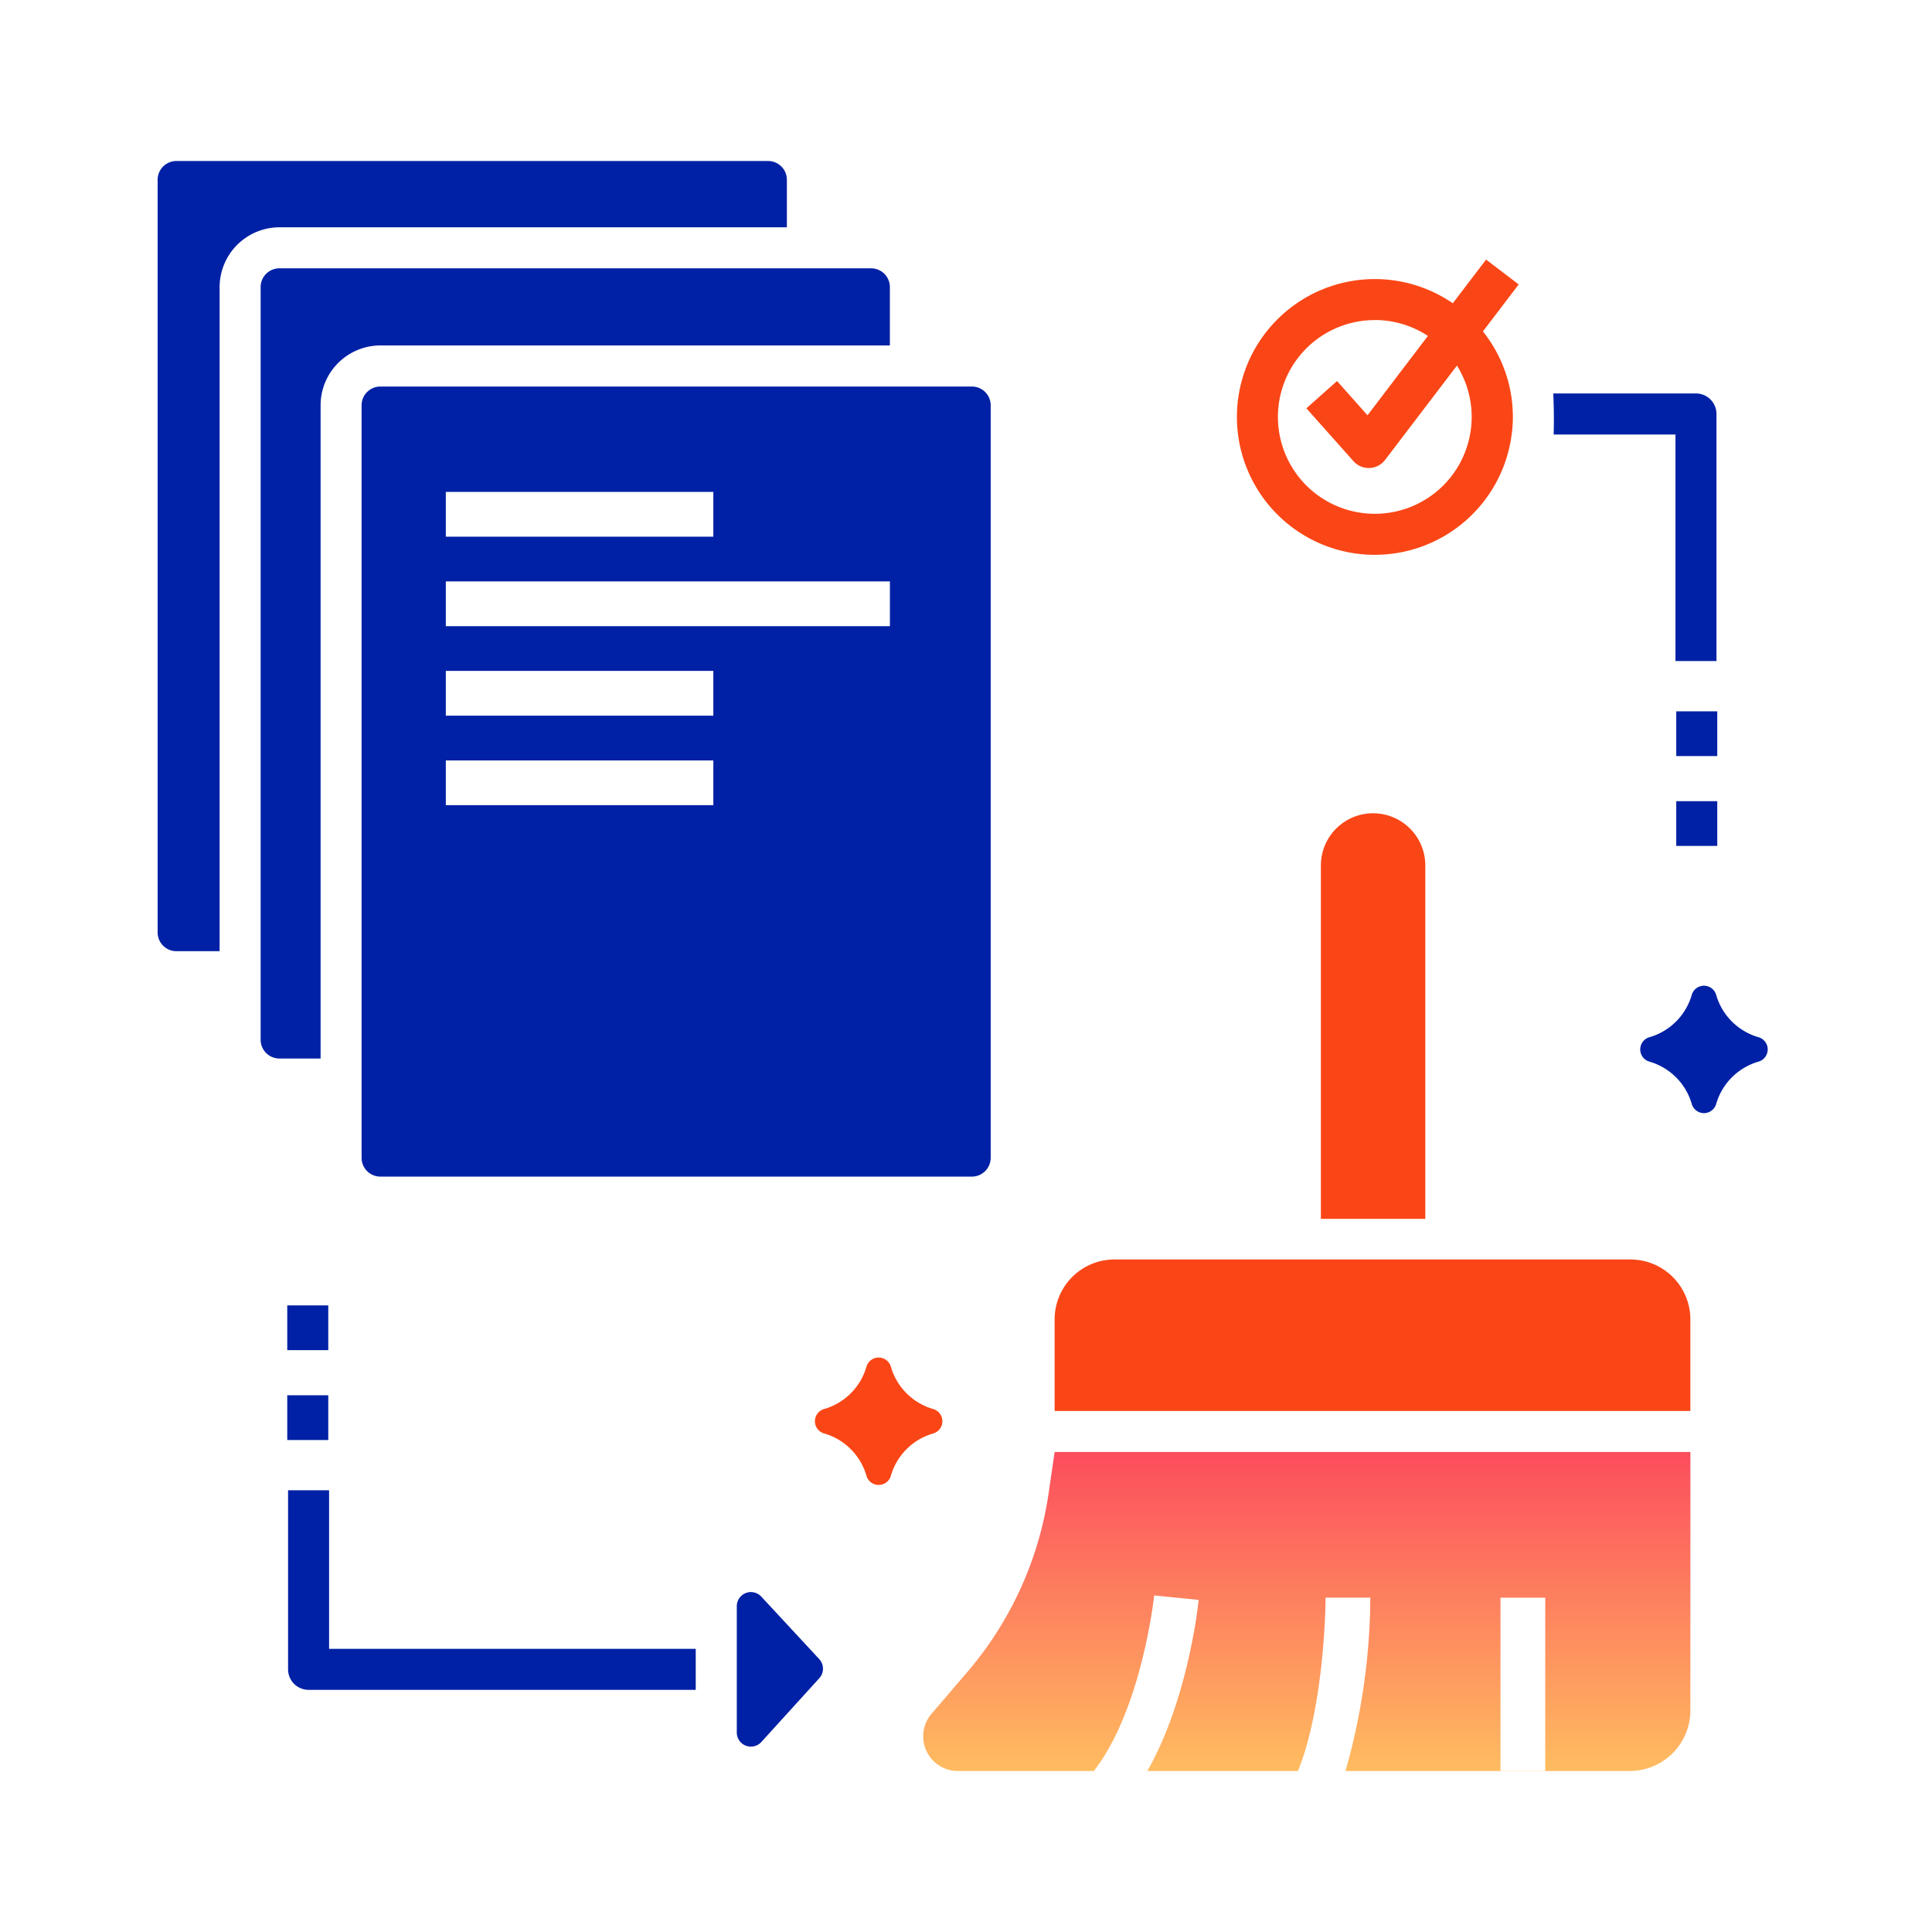 <svg id="Group_300" data-name="Group 300" xmlns="http://www.w3.org/2000/svg" xmlns:xlink="http://www.w3.org/1999/xlink" width="144" height="144" viewBox="0 0 144 144">
  <defs>
    <linearGradient id="linear-gradient" x1="0.5" x2="0.5" y2="1" gradientUnits="objectBoundingBox">
      <stop offset="0" stop-color="#fc4d5d"/>
      <stop offset="1" stop-color="#ffbc60"/>
    </linearGradient>
  </defs>
  <g id="noun_data_cleansing_2228139" data-name="noun_data cleansing_2228139" transform="translate(-81 -30.646)">
    <g id="Group_2" data-name="Group 2" transform="translate(92.749 42.646)">
      <g id="Group_286" data-name="Group 286" transform="translate(0 0)">
        <path id="Path_5" data-name="Path 5" d="M54.649,12.588V9.052a1.4,1.4,0,0,0-1.406-1.406H9.155A1.4,1.4,0,0,0,7.749,9.052V65.136a1.4,1.4,0,0,0,1.406,1.406h3.213V17.052a4.467,4.467,0,0,1,4.464-4.464Z" transform="translate(-7.749 -7.646)" fill="#0021a5"/>
        <path id="Path_6" data-name="Path 6" d="M43.981,50.954a4.466,4.466,0,0,1,4.458-4.464H86.412V42.149a1.4,1.4,0,0,0-1.407-1.407H40.918a1.4,1.4,0,0,0-1.406,1.407V98.232a1.4,1.4,0,0,0,1.406,1.406h3.063V50.954Z" transform="translate(-31.835 -32.743)" fill="#0021a5"/>
        <path id="Path_7" data-name="Path 7" d="M70.649,78.586v56.087a1.4,1.4,0,0,0,1.4,1.4h44.089a1.4,1.4,0,0,0,1.4-1.4V78.586a1.4,1.4,0,0,0-1.4-1.4H72.053A1.4,1.4,0,0,0,70.649,78.586Zm6.278,6.455H96.866v3.336H76.927Zm0,6.671h33.1v3.335h-33.1Zm0,6.67H96.866v3.335H76.927Zm0,6.671H96.866v3.336H76.927Z" transform="translate(-55.447 -60.376)" fill="#0021a5"/>
      </g>
      <path id="Path_8" data-name="Path 8" d="M473.843,265.952a4.612,4.612,0,0,1-3.2-3.2.949.949,0,0,0-1.8,0,4.612,4.612,0,0,1-3.2,3.2.948.948,0,0,0,0,1.8,4.613,4.613,0,0,1,3.2,3.2.949.949,0,0,0,1.8,0,4.613,4.613,0,0,1,3.2-3.2A.948.948,0,0,0,473.843,265.952Z" transform="translate(-354.488 -200.634)" fill="#0021a5"/>
      <path id="Path_9" data-name="Path 9" d="M219.329,380.662a4.614,4.614,0,0,1-3.2-3.2.949.949,0,0,0-1.8,0,4.613,4.613,0,0,1-3.2,3.2.948.948,0,0,0,0,1.8,4.611,4.611,0,0,1,3.2,3.2.949.949,0,0,0,1.8,0,4.612,4.612,0,0,1,3.2-3.2A.948.948,0,0,0,219.329,380.662Z" transform="translate(-161.488 -287.631)" fill="#fa4616"/>
      <path id="Path_10" data-name="Path 10" d="M327.293,346.542H288.836a4.464,4.464,0,0,0-4.463,4.468v6.823h47.384v-6.823A4.468,4.468,0,0,0,327.293,346.542Z" transform="translate(-217.516 -264.668)" fill="#fa4616"/>
      <rect id="Rectangle_5" data-name="Rectangle 5" width="3.057" height="3.334" transform="translate(113.189 47.716)" fill="#0021a5"/>
      <rect id="Rectangle_6" data-name="Rectangle 6" width="3.057" height="3.334" transform="translate(113.189 41.019)" fill="#0021a5"/>
      <path id="Path_11" data-name="Path 11" d="M350.845,60.064a10.288,10.288,0,0,0,10.2-8.968,9.323,9.323,0,0,0,.089-1.311,10.09,10.09,0,0,0-.15-1.745,10.226,10.226,0,0,0-2.081-4.629l2.667-3.5-2.433-1.852-2.479,3.255a10.277,10.277,0,1,0-5.808,18.751Zm0-17.5a7.184,7.184,0,0,1,3.956,1.185l-4.5,5.915-2.272-2.552-2.284,2.032,3.506,3.938a1.527,1.527,0,0,0,1.142.512h.059a1.527,1.527,0,0,0,1.157-.6l5.357-7.034a7.22,7.22,0,1,1-6.116-3.393Z" transform="translate(-260.123 -30.711)" fill="#fa4616"/>
      <path id="Path_12" data-name="Path 12" d="M438.175,82.43h9.077V99.316h3.057V80.9a1.527,1.527,0,0,0-1.528-1.528H438.145c.027.636.045,1.276.045,1.923C438.19,81.677,438.184,82.055,438.175,82.43Z" transform="translate(-334.122 -62.045)" fill="#0021a5"/>
      <path id="Path_13" data-name="Path 13" d="M253.221,408.682a26.344,26.344,0,0,1-6.087,13.63l-2.691,3.145a2.581,2.581,0,0,0,1.962,4.257h10.139c3.591-4.618,4.486-13,4.5-13.086l3.313.333c-.033.356-.778,7.39-3.824,12.753H271.76c2.029-5.051,2.057-12.841,2.057-12.92h3.336a48.108,48.108,0,0,1-1.851,12.92h21.18a4.52,4.52,0,0,0,4.525-4.518V405.937H253.622Zm33.632,8.114h3.336V429.7h-3.336Z" transform="translate(-186.765 -309.714)" fill="url(#linear-gradient)"/>
      <path id="Path_14" data-name="Path 14" d="M366.48,212.777v26.339h7.783V212.777a3.891,3.891,0,0,0-7.783,0Z" transform="translate(-279.778 -160.269)" fill="#fa4616"/>
      <g id="Group_287" data-name="Group 287" transform="translate(9.661 85.297)">
        <rect id="Rectangle_3" data-name="Rectangle 3" width="3.057" height="3.335" fill="#0021a5"/>
        <rect id="Rectangle_4" data-name="Rectangle 4" width="3.057" height="3.335" transform="translate(0 6.699)" fill="#0021a5"/>
        <path id="Path_15" data-name="Path 15" d="M51.032,417.78H47.975v13.347a1.528,1.528,0,0,0,1.529,1.528H78.36V429.6H51.032Z" transform="translate(-47.914 -404.001)" fill="#0021a5"/>
        <path id="Path_16" data-name="Path 16" d="M188.17,449.511a1.053,1.053,0,0,0-1.824.715v3.179h0v3.057h0v3.178a1.052,1.052,0,0,0,1.832.708l4.319-4.755a1.052,1.052,0,0,0-.007-1.423Z" transform="translate(-152.84 -427.808)" fill="#0021a5"/>
      </g>
    </g>
  </g>
  <rect id="Rectangle_41" data-name="Rectangle 41" width="144" height="144" fill="none"/>
</svg>
